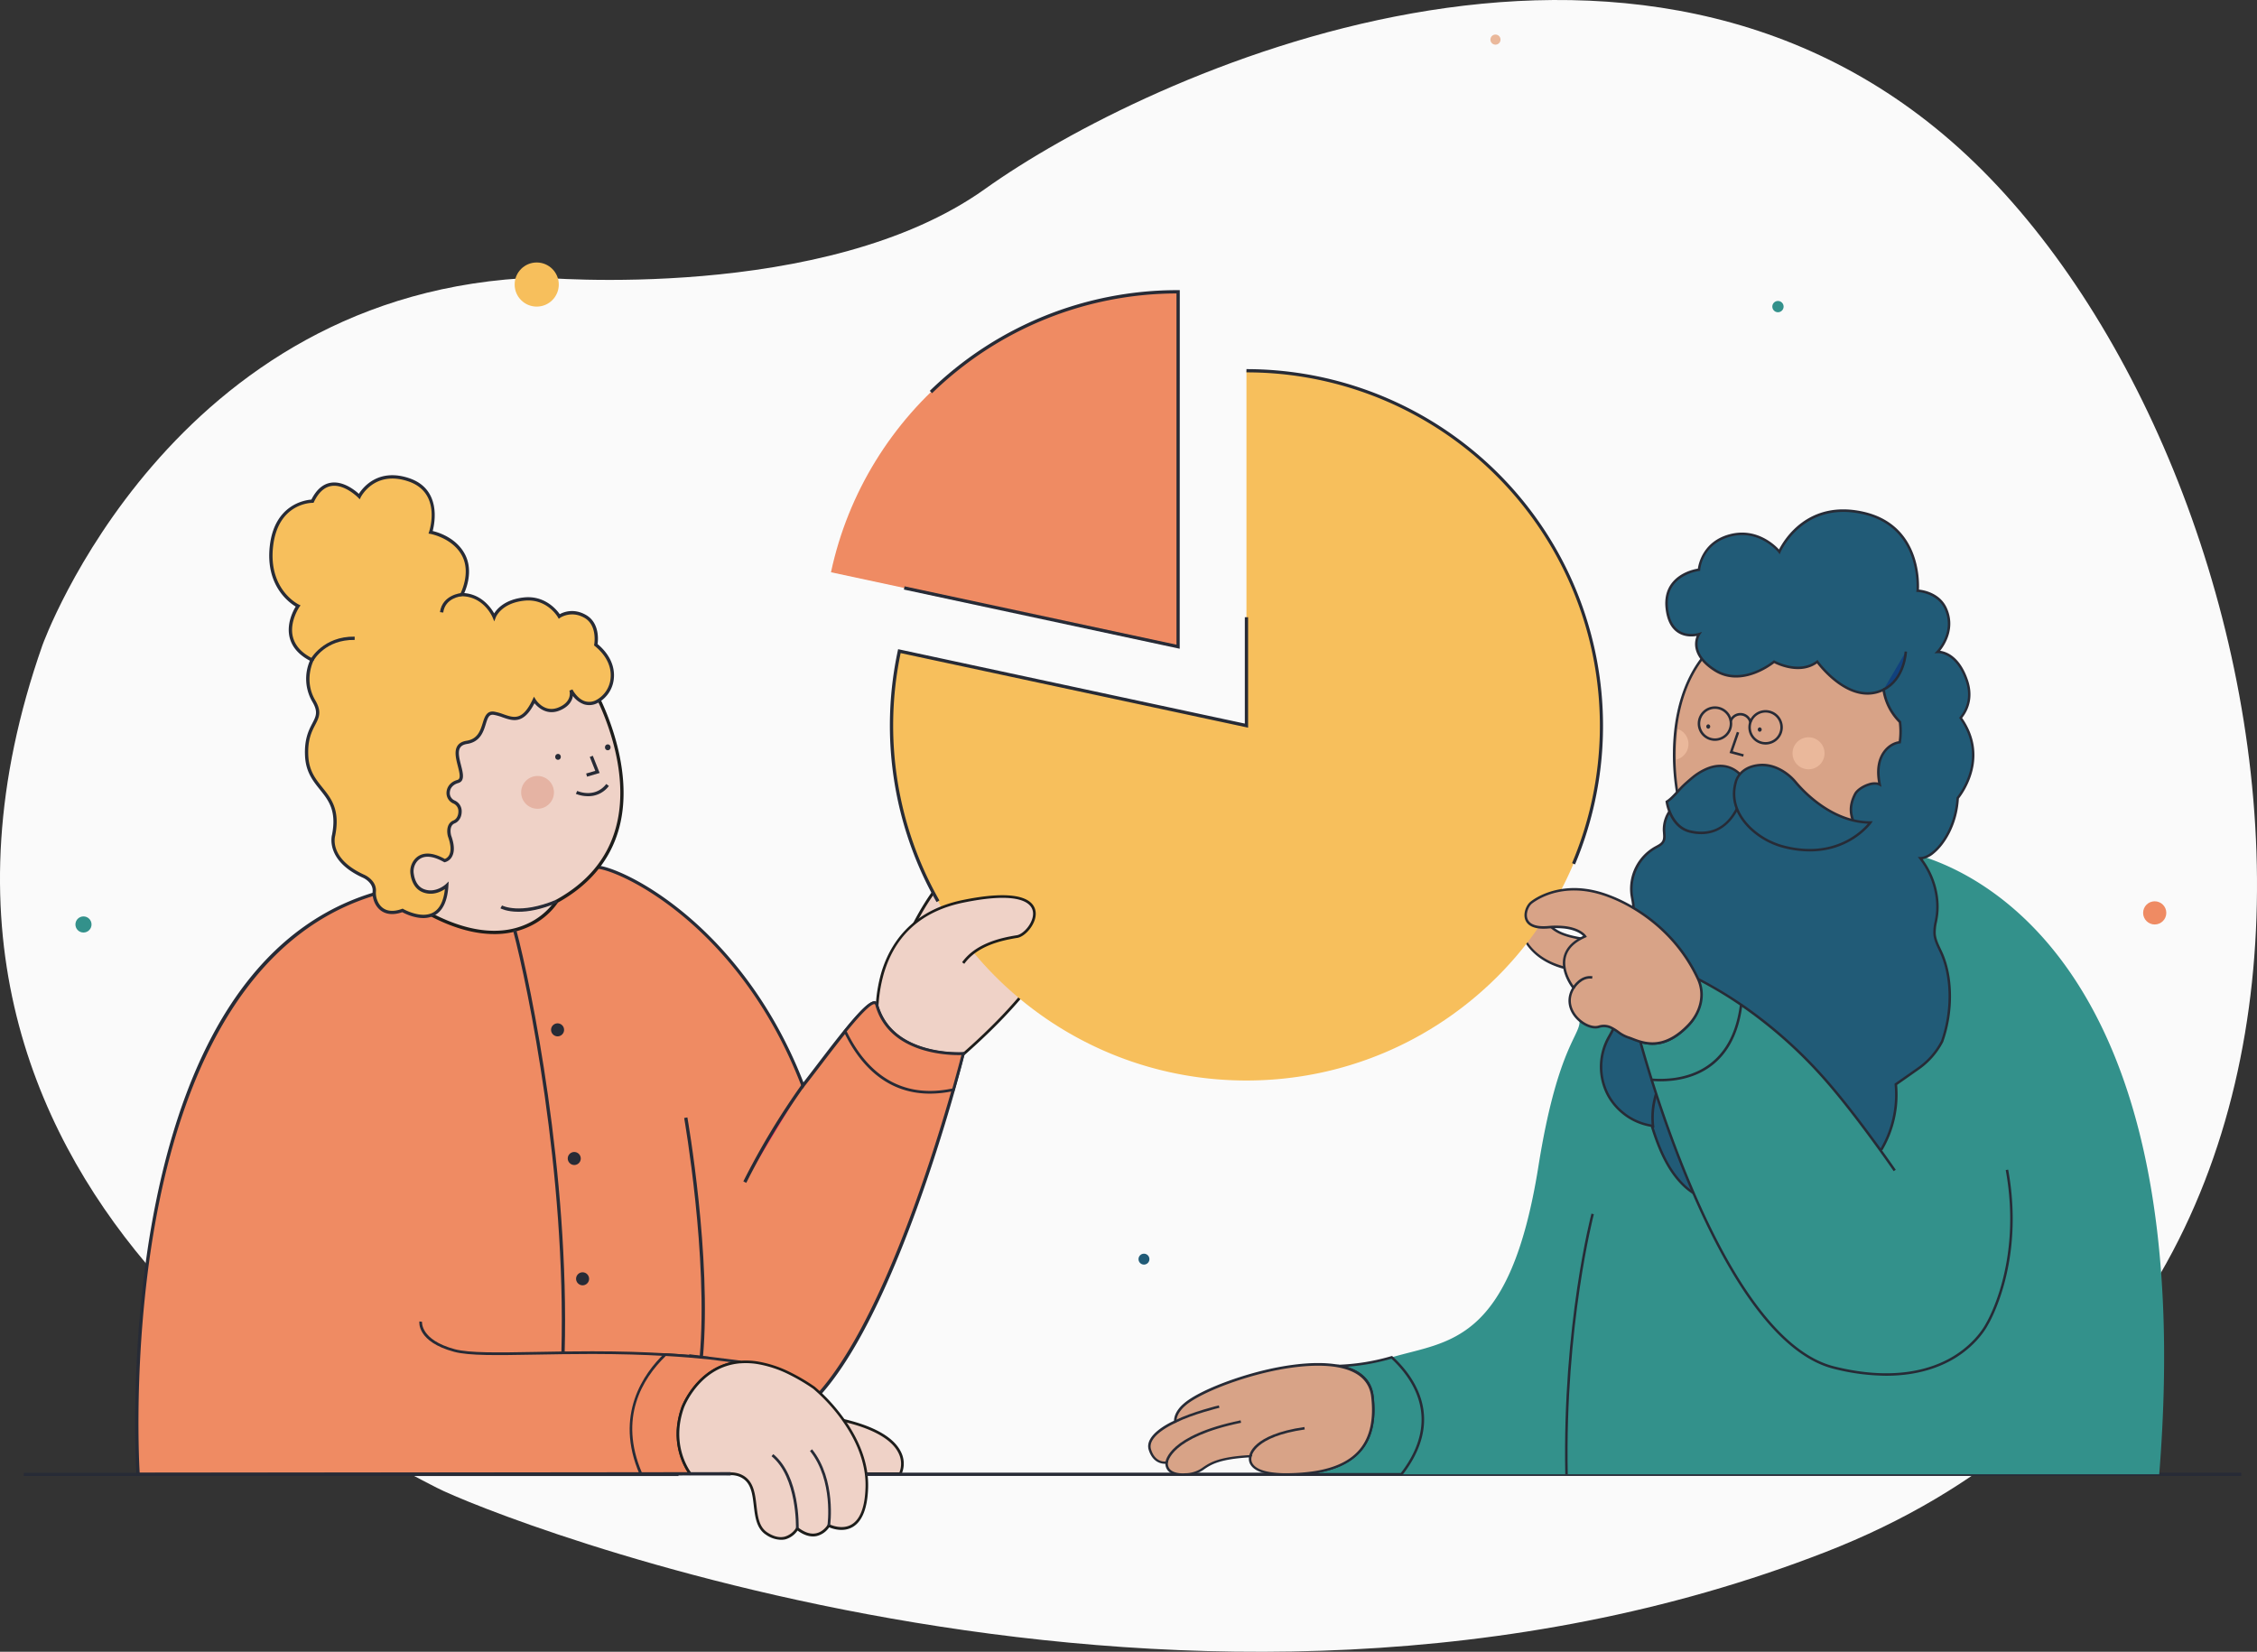 <?xml version="1.0" standalone="no"?>
<!DOCTYPE svg PUBLIC "-//W3C//DTD SVG 1.1//EN" "http://www.w3.org/Graphics/SVG/1.1/DTD/svg11.dtd">
<svg xmlns="http://www.w3.org/2000/svg" viewBox="0 0 1538.4 1125.96" width="1538.4" height="1125.96"><rect x="0" y="0" width="1538.4" height="1125.96" fill="#333333" stroke="none"/><defs><style>.cls-1{fill:#fafafa;}.cls-2{fill:#d8a387;}.cls-3{fill:#272b36;}.cls-4{fill:#efd2c7;}.cls-5{fill:#1d1d1b;}.cls-6{fill:#f7bf5c;}.cls-7{fill:#ef8b63;}.cls-8{fill:#70c69e;}.cls-9{fill:#e5b3a3;}.cls-10{fill:#f9f9f9;}.cls-11{fill:#33918b;}.cls-12{fill:#eab89b;}.cls-13{fill:#215b77;}.cls-14{fill:#11417d;}.cls-15{fill:#fa3369;}</style></defs><g id="Capa_2" data-name="Capa 2"><path class="cls-1" d="M50.73,443.18S137.62,200.73,389.46,192.5c0,0,194.87,17.5,303.76-60.33s444-233.78,669.52-22.63,333.23,784.51-96.65,951.81-909-24.37-946.64-43.86S-81.81,820.66,50.73,443.18Z" transform="translate(-21.8 -3.38)"/></g><g id="Capa_3" data-name="Capa 3"><path class="cls-2" d="M1057.37,632.59s1.39,25.85,37.18,31.85c20.28,3.4,29.82-18.08,17.85-19.47-25.73-3-32.32-6.06-38.27-16.31C1065.73,614.2,1057.37,632.59,1057.37,632.59Z" transform="translate(-21.8 -3.38)"/><path class="cls-3" d="M1098.82,665.65a26.69,26.69,0,0,1-4.41-.37c-36-6-37.87-32.38-37.89-32.65v-.21l.09-.19c.18-.39,4.46-9.66,10.33-10,2.9-.14,5.55,1.87,7.93,6,5.91,10.18,12.6,13,37.64,15.9a6.36,6.36,0,0,1,5.51,3.72c1.18,2.86.2,6.79-2.57,10.26A20.85,20.85,0,0,1,1098.82,665.65Zm-40.59-32.91c.22,2.58,3.07,25.26,36.46,30.87,11.64,1.94,17.81-4.53,19.43-6.56,2.34-2.94,3.26-6.3,2.33-8.55-.63-1.52-2.06-2.44-4.15-2.68-25.44-3-32.71-6.08-38.9-16.74-2-3.5-4.22-5.22-6.39-5.11C1063.09,624.16,1059.43,630.19,1058.23,632.74Z" transform="translate(-21.8 -3.38)"/><path class="cls-4" d="M612.7,725.11s25.79-121.86,77.87-141.57,58.22,44.53,58.22,44.53-3.07,43.31-98,116.68S612.7,725.11,612.7,725.11Z" transform="translate(-21.8 -3.38)"/><path class="cls-5" d="M601.85,773.84a6.93,6.93,0,0,1-4.78-1.56c-8.89-8,11.95-42.9,14.77-47.52a454.73,454.73,0,0,1,19.41-63.38c17.3-44,37.15-70.43,59-78.7,14.34-5.42,26.61-5.06,36.47,1.08,19.72,12.28,22.86,42.92,23,44.22v.15c0,.45-.93,11.29-13.54,31.25-11.57,18.31-35.69,48.11-84.86,86.1C626.71,764.48,610.41,773.84,601.85,773.84ZM709,580.71a51.48,51.48,0,0,0-18.11,3.69c-51,19.3-77,139.68-77.3,140.89l0,.16-.08.13C607,736.17,591.65,765,598.3,770.91c3.6,3.24,15.53,1.2,51.88-26.88,91.65-70.8,97.47-113.95,97.69-116-.2-1.79-3.66-31.27-22.12-42.76A31.08,31.08,0,0,0,709,580.71Z" transform="translate(-21.8 -3.38)"/><path class="cls-6" d="M634.83,447.25,871.4,498V256.09A241.92,241.92,0,0,1,1113.33,498c0,133.61-108.32,241.92-241.93,241.92S629.48,631.63,629.48,498A242.59,242.59,0,0,1,634.83,447.25Z" transform="translate(-21.8 -3.38)"/><path class="cls-7" d="M588.21,393.46C611.54,284.22,708.59,202.3,824.78,202.3V444.22Z" transform="translate(-21.8 -3.38)"/><path class="cls-4" d="M620.11,705.19s-10.73-73.34,58.21-87.44,47.49,22.35,36.77,24-27.58,5.33-36.77,18.07" transform="translate(-21.8 -3.38)"/><path class="cls-5" d="M619.2,705.32a101.8,101.8,0,0,1,3.28-38.82c5.49-18.58,19.6-42.27,55.66-49.64,25-5.11,41.28-4.15,47.23,2.77,2.57,3,3.1,7.07,1.48,11.47-2.06,5.62-7.38,10.93-11.62,11.6-11.34,1.79-27.43,5.58-36.17,17.69l-1.48-1.07c9.14-12.67,25.7-16.59,37.36-18.43,3.2-.51,8.17-4.91,10.19-10.42,1-2.65,1.57-6.49-1.15-9.65-3.83-4.45-14.82-8.43-45.48-2.17-28.21,5.77-46.46,22-54.24,48.31a100.05,100.05,0,0,0-3.25,38.1Z" transform="translate(-21.8 -3.38)"/><path class="cls-7" d="M619.34,688.28c-2.69-9.77-34.9,35.91-50.21,55.08C527.11,633.64,445,595.47,429.25,594.49c-15.53-1-35.68-.47-61.81,2.43-20.86,2.31-45.53,6.14-74.71,11.93h0C92,648.7,115.91,1008.43,115.91,1008.43H483.08l-2-19.75c27.78,1.32,58.67-3,84.16-21.31,63.12-45.32,113.05-245.75,113.05-245.75S629.48,725.11,619.34,688.28Z" transform="translate(-21.8 -3.38)"/><path class="cls-3" d="M484.31,1009.54H114.86l-.07-1c-.06-.9-5.77-91.17,13.14-185.14,11.13-55.25,28.46-101,51.53-135.88,28.91-43.76,66.94-70.58,113-79.73l.12,0c27.66-5.49,52.79-9.5,74.69-11.92,24.26-2.69,45.12-3.52,62-2.44,7.21.45,31.55,9.34,60.73,33.92,23.88,20.12,56.92,56.14,79.42,113.85,2.92-3.71,6.38-8.24,10-13,19.38-25.4,33.51-43.28,38.86-42.27a2.67,2.67,0,0,1,2.07,2.13c9.77,35.5,57.34,32.55,57.82,32.51l1.53-.1-.37,1.49c-.12.5-12.73,50.8-32.89,106-27.11,74.23-54.23,121.47-80.59,140.39-21.88,15.71-50,23-83.58,21.58ZM117,1007.31H481.85l-2-19.81,1.29.06c33.64,1.6,61.72-5.49,83.46-21.1C623.89,923.92,672.19,741,676.87,722.79c-8.46.19-49.37-.67-58.6-34.21-.09-.33-.21-.5-.34-.53-4.41-.86-24.6,25.62-36.67,41.43-4.16,5.45-8.09,10.6-11.26,14.58l-1.22,1.52-.69-1.82c-22.34-58.33-55.55-94.61-79.47-114.76-28.48-24-52.74-33-59.44-33.4-16.77-1.07-37.5-.25-61.62,2.42-21.87,2.43-47,6.43-74.62,11.92l-.11,0c-103,20.52-145.34,127.58-162.7,213.8C112.36,912,116.38,997,117,1007.31Z" transform="translate(-21.8 -3.38)"/><path class="cls-8" d="M878.94,282.36l-1.78.05Z" transform="translate(-21.8 -3.38)"/><path class="cls-8" d="M873.41,282.56l-2.1.11Z" transform="translate(-21.8 -3.38)"/><path class="cls-8" d="M867.89,282.89l-2.18.17Z" transform="translate(-21.8 -3.38)"/><path class="cls-4" d="M426.92,474.2s56.22,98.36-25.6,143.55c0,0-25.52,42.4-88.68,7.53s-16.53-121.85-16.53-121.85l23.39-36.81,68.69-13.35,30.32,2.29Z" transform="translate(-21.8 -3.38)"/><path class="cls-5" d="M358.63,640.1c-12.28,0-27.73-3.47-46.53-13.84-26.26-14.51-37.5-40.49-32.51-75.14,3.75-26,15.42-48,15.54-48.21l23.69-37.29,69.31-13.47,31.13,2.35,8.66,19.2c1,1.83,28.06,50.79,15.68,94.93-5.94,21.15-19.89,38-41.49,50a48.86,48.86,0,0,1-21,17A55.58,55.58,0,0,1,358.63,640.1ZM320.18,467.62,297.06,504c-.08.15-11.59,21.85-15.27,47.46-4.9,34.11,5.66,58.61,31.39,72.81,25.51,14.09,48.69,17.29,67,9.27a46.79,46.79,0,0,0,20.14-16.39l.16-.26.26-.14C422,605.07,435.66,588.67,441.45,568c12.3-43.85-15.22-92.79-15.5-93.28l0-.09-8.14-18-29.51-2.23Z" transform="translate(-21.8 -3.38)"/><path class="cls-6" d="M385.89,480.63s6.36,10.48,17.08,6,8-12.83,8-12.83,6.66,13.66,18,7.57,16-24.7-1.13-38.49c0,0,2.61-13.67-7.24-19.32s-17.69,0-17.69,0-7.76-13.61-24.14-11.8-20.22,12.17-20.22,12.17-6.2-15-22.11-15.23c0,0,7.92-14.67,1.05-27.28s-22.24-15.21-22.24-15.21,9.24-27.63-14.94-35.79-33.7,11.38-33.7,11.38-20.29-20.93-31.91,3.23c0,0-24.44-.13-27.95,30.59s18.13,40.84,18.13,40.84-16.64,23.82,9.55,36.81c0,0-7.22,13.65,1.18,27.93s-6.14,13.93-4.82,37.75,24.23,23.6,18.36,53.66c0,0-5.26,16.58,20.76,28.24,0,0,7.47,3.41,6.92,10.18s4.5,18.36,19.22,13c0,0,28.34,16.55,30.25-17,0,0-7.2,6.84-15.87,3.59-5.48-2-7.23-7.59-7.78-11.4a11.73,11.73,0,0,1,2.68-9.5c2.95-3.31,8.68-5.75,19.47.34,0,0,8.85-1.71,3.37-16.73,0,0-2.21-7.5,3-9.64s5.73-11.32.06-13.59-5.85-11.66,2.54-14-9.17-24.29,6.11-26.67,9-21.41,18.66-19.83S376.5,500.42,385.89,480.63Z" transform="translate(-21.8 -3.38)"/><path class="cls-3" d="M310.36,629.19c-6.47,0-12.62-3.06-14.35-4-7.44,2.58-12.11.79-14.73-1.2-4.27-3.25-5.84-8.9-5.5-13.06.48-5.9-6.21-9.05-6.28-9.08-25.67-11.49-21.73-28.18-21.37-29.5,3.19-16.45-2.4-23.42-8.32-30.8-4.66-5.81-9.48-11.82-10.08-22.55-.65-11.78,2.58-18,4.93-22.51,2.55-4.9,4.09-7.86.05-14.73a31.13,31.13,0,0,1-1.69-28c-7.48-3.94-12.1-9.19-13.74-15.61-2.4-9.36,2.27-18.31,4.08-21.3-4.47-2.65-20.76-14.28-17.66-41.36,3.25-28.36,24.19-31.26,28.35-31.56,3.39-6.75,7.83-10.61,13.19-11.48,8.37-1.36,16.36,5,19.17,7.56,2.76-4.35,13.25-17.76,34.32-10.66,22,7.43,17.43,30.47,16,36,3.87.91,15.84,4.54,21.82,15.53,5.82,10.69,1.57,22.56-.3,26.78,11.75.93,18.09,9.79,20.39,13.84,2.06-3.28,7.55-9.47,20.09-10.86,14.28-1.58,22.38,8.22,24.6,11.39,2.52-1.39,9.5-4.28,17.91.55,9.25,5.31,8.29,16.9,7.88,19.83,7.95,6.63,11.89,14.92,11.09,23.4a21,21,0,0,1-10.63,16.54,12.13,12.13,0,0,1-9.73,1.14,16.44,16.44,0,0,1-7.57-5.69c-.47,3.09-2.43,7.16-8.86,9.84-8.78,3.68-14.9-2-17.31-4.89-7.5,14.57-14.74,12.05-21.76,9.61a35.32,35.32,0,0,0-5.9-1.68c-3.27-.53-4.11,1.68-5.55,6.35-1.58,5.1-3.74,12.08-12.76,13.48-2.26.35-3.78,1.16-4.64,2.47-1.83,2.77-.56,7.71.55,12.07,1.36,5.31,2.77,10.81-1.89,12.1-3.44,1-5.59,3.34-5.75,6.36a5.48,5.48,0,0,0,3.33,5.54,7.91,7.91,0,0,1,4.75,7.61c0,3.68-1.87,6.84-4.81,8-4.22,1.73-2.38,8.23-2.36,8.29,2.25,6.19,2.44,11.06.53,14.44a7.6,7.6,0,0,1-4.76,3.71l-.4.07-.36-.2c-8.09-4.57-14.34-4.76-18.09-.57a10.56,10.56,0,0,0-2.4,8.6c.54,3.8,2.21,8.71,7.06,10.52,7.9,2.95,14.64-3.3,14.71-3.36l2-1.92-.16,2.79c-.59,10.43-3.78,17.27-9.48,20.33A16.07,16.07,0,0,1,310.36,629.19Zm-14.14-6.44.46.26c.12.07,12,6.88,20.26,2.43,4.52-2.43,7.24-7.81,8.1-16-2.89,1.94-8.49,4.63-14.94,2.22-4.59-1.71-7.6-6.08-8.49-12.29A12.82,12.82,0,0,1,304.56,589c3.12-3.49,9.19-6.31,20.44-.11a5.52,5.52,0,0,0,2.92-2.56c1.52-2.74,1.26-7.1-.74-12.59-.89-3-1.23-9.06,3.64-11.05,2.38-1,3.43-3.7,3.42-6a5.66,5.66,0,0,0-3.35-5.55,7.77,7.77,0,0,1-4.73-7.73c.17-3.11,2.2-6.94,7.38-8.38,2.38-.67,1.72-4,.33-9.41-1.23-4.81-2.62-10.26-.25-13.85,1.21-1.84,3.28-3,6.16-3.44,7.64-1.19,9.41-6.9,11-11.94,1.33-4.31,2.72-8.77,8-7.89a37,37,0,0,1,6.27,1.78c7.21,2.5,12.9,4.48,19.83-10.12l.88-1.86,1.08,1.76c.24.4,6,9.6,15.69,5.55s7.49-11.16,7.39-11.46l2.07-.83c0,.07,3.16,6.35,8.52,8.07a10,10,0,0,0,8-1A18.76,18.76,0,0,0,438,465.61c.74-7.89-3.08-15.66-10.77-21.86l-.52-.42.12-.66c0-.13,2.34-13-6.69-18.15s-16.41-.11-16.48-.06l-1,.72-.61-1.07c-.31-.53-7.63-12.95-23.06-11.24s-19.15,11.05-19.3,11.45l-1,2.63-1.08-2.6c-.25-.58-6.13-14.36-21.1-14.53l-1.84,0,.87-1.63c.08-.14,7.55-14.3,1.06-26.21s-21.3-14.63-21.45-14.66l-1.28-.22.41-1.23c.37-1.08,8.6-26.67-14.23-34.37-23-7.76-32.26,10.62-32.35,10.8l-.7,1.43-1.1-1.14c-.09-.09-9.25-9.38-18.28-7.91-4.75.77-8.73,4.42-11.82,10.85l-.31.63h-.71c-1.1,0-23.49.38-26.83,29.61-3.39,29.59,17.29,39.6,17.5,39.7l1.2.56-.76,1.08c-.07.11-7.05,10.28-4.42,20.53,1.55,6,6.1,11,13.54,14.65l1,.51-.53,1c-.07.13-6.8,13.29,1.16,26.85,4.67,7.93,2.61,11.89,0,16.89-2.36,4.54-5.3,10.19-4.68,21.36.55,10,4.94,15.48,9.59,21.28,6,7.45,12.17,15.16,8.76,32.66l0,.12c-.2.64-4.57,15.81,20.14,26.88.34.16,8.19,3.82,7.58,11.29-.28,3.44,1.05,8.38,4.63,11.1,3.2,2.44,7.73,2.68,13.1.71Z" transform="translate(-21.8 -3.38)"/><path class="cls-3" d="M375.23,624.9c-8,0-12.05-2.19-12.34-2.36l1.1-1.94c.12.07,12.09,6.48,36.9-3.87l.86,2C390.34,623.55,381.54,624.9,375.23,624.9Z" transform="translate(-21.8 -3.38)"/><polygon class="cls-3" points="400.15 529.42 399.53 527.28 405.75 525.46 402 515.99 404.07 515.17 408.72 526.91 400.15 529.42"/><path class="cls-3" d="M422.6,546.12a22.18,22.18,0,0,1-8.28-1.6l.92-2c.48.22,12,5.25,19.82-4.73l1.76,1.37A17.38,17.38,0,0,1,422.6,546.12Z" transform="translate(-21.8 -3.38)"/><circle class="cls-9" cx="366.4" cy="540.13" r="11.18"/><path class="cls-10" d="M402.15,519.31" transform="translate(-21.8 -3.38)"/><path class="cls-3" d="M402.15,521.3c2.55,0,2.55-4,0-4s-2.56,4,0,4Z" transform="translate(-21.8 -3.38)"/><path class="cls-10" d="M436.07,512.82" transform="translate(-21.8 -3.38)"/><path class="cls-3" d="M436.07,514.8c2.55,0,2.56-4,0-4s-2.56,4,0,4Z" transform="translate(-21.8 -3.38)"/><path class="cls-3" d="M235.47,453.8l-2-1.06c.09-.16,8.76-15.75,30.08-15.38l0,2.23C243.55,439.28,235.79,453.2,235.47,453.8Z" transform="translate(-21.8 -3.38)"/><path class="cls-3" d="M323.9,420.94l-2.21-.3c1.6-11.95,14.59-13,14.72-13.05l.17,2.22C336.12,409.85,325.26,410.8,323.9,420.94Z" transform="translate(-21.8 -3.38)"/><path class="cls-3" d="M505.6,930.1c-3.91-.4-7.41-.73-10.69-1l-3.16-.27c-5.33-.44-10.89-.82-16.54-1.15-15-.86-30.77-1.3-48.32-1.34h-2.74c-13.41,0-26,.23-37.19.43-26.4.47-45.47.82-55.64-1.92-25.27-6.79-23.75-20.13-23.67-20.7l1.81.25c0,.12-1.25,12.34,22.33,18.68,9.92,2.67,29.88,2.31,55.14,1.86,11.16-.21,23.79-.43,37.22-.43h2.75c17.58,0,33.42.48,48.41,1.35,5.55.32,11,.7,16.25,1.13l.06-.48,14.19,1.8Z" transform="translate(-21.8 -3.38)"/><path class="cls-3" d="M406.68,925.55l-2.23-.06c3.32-122-22.65-249.15-32.94-287.86l2.16-.57C384,675.86,410,803.32,406.68,925.55Z" transform="translate(-21.8 -3.38)"/><path class="cls-10" d="M401.84,705.4" transform="translate(-21.8 -3.38)"/><path class="cls-3" d="M401.84,709.82a4.43,4.43,0,1,0-4.42-4.42,4.47,4.47,0,0,0,4.42,4.42Z" transform="translate(-21.8 -3.38)"/><path class="cls-10" d="M413.21,793.09" transform="translate(-21.8 -3.38)"/><path class="cls-3" d="M413.21,797.52a4.43,4.43,0,1,0-4.42-4.43,4.48,4.48,0,0,0,4.42,4.43Z" transform="translate(-21.8 -3.38)"/><path class="cls-10" d="M418.9,875.1" transform="translate(-21.8 -3.38)"/><path class="cls-3" d="M418.9,879.53a4.43,4.43,0,1,0-4.43-4.43,4.48,4.48,0,0,0,4.43,4.43Z" transform="translate(-21.8 -3.38)"/><path class="cls-4" d="M519.86,1008h115.6s15.72-29.88-57.8-39.82Z" transform="translate(-21.8 -3.38)"/><path class="cls-5" d="M636,1008.9H516.92l60.51-41.69.36,0c39.78,5.38,53.41,16.75,57.84,25.35a17.76,17.76,0,0,1,.64,15.8Zm-113.2-1.83H634.87A16.2,16.2,0,0,0,634,993.4c-4.24-8.16-17.41-19-56.09-24.28Z" transform="translate(-21.8 -3.38)"/><path class="cls-7" d="M487.16,962.72c-9.72,27.14,5.18,45.27,5.18,45.27h-33.7c-16.93-39.16,1.53-66.7,16.62-81.24q8.17.46,16.57,1.15c1.05.09,10.27.92,13.86,1.29l.13,0,20.77,2.62C497.62,934,487.16,962.72,487.16,962.72Z" transform="translate(-21.8 -3.38)"/><path class="cls-3" d="M492.34,1008.9H458l-.24-.55c-17.55-40.56,3-69,16.82-82.26l.29-.28.4,0c5.67.33,11.25.72,16.59,1.16,1,.08,10.23.91,13.89,1.29l.15,0,20.77,2.62-.05,1.82c-28,2.09-38.49,29.89-38.64,30.29-9.42,26.3,4.88,44.2,5,44.37l1.22,1.5Zm-33.09-1.83h31.31c-3.28-5-12.46-21.76-4.26-44.66h0c.1-.27,9.35-24.9,33.62-30.5l-14.34-1.81c-3.62-.37-12.81-1.2-13.83-1.29-5.2-.43-10.63-.81-16.14-1.12C459.33,943.5,443.48,970,459.25,1007.07Z" transform="translate(-21.8 -3.38)"/><path class="cls-4" d="M612.67,1017.69c-1.27,38.27-26,25.62-26,25.62s-7.4,13-21.46,2c0,0-6.94,12.57-20.87,3.45-12.27-8-3.46-30.67-16-38.47a14.64,14.64,0,0,0-2.75-1.34,16.66,16.66,0,0,0-5.78-1H492.34s-14.9-18.13-5.18-45.27c0,0,10.46-28.73,39.43-30.89l.33,0a50.6,50.6,0,0,1,10.64.45,76.27,76.27,0,0,1,22.75,7.46,129.75,129.75,0,0,1,16.35,9.67,120.52,120.52,0,0,1,20.26,22.26c6.92,9.83,13.41,22.32,15.26,36.28v.07A58.72,58.72,0,0,1,612.67,1017.69Z" transform="translate(-21.8 -3.38)"/><path class="cls-5" d="M554,1053a18.63,18.63,0,0,1-10.13-3.47c-6.46-4.22-7.39-12.16-8.29-19.84s-1.75-14.93-7.68-18.62a13.54,13.54,0,0,0-2.59-1.26,15.71,15.71,0,0,0-5.46-.91H491.91l-.28-.33c-.15-.19-15.12-18.84-5.33-46.16.11-.3,11-29.32,40.22-31.5l.33,0a52.41,52.41,0,0,1,10.83.45,78,78,0,0,1,23,7.55,131.33,131.33,0,0,1,16.46,9.74,121.77,121.77,0,0,1,20.48,22.49c8.61,12.2,13.8,24.51,15.41,36.59l0,.19a61,61,0,0,1,.49,9.82h0c-.46,13.77-4,22.69-10.45,26.5s-13.75,1.26-16.09.25a14.42,14.42,0,0,1-8.69,6c-4,.79-8.36-.47-12.87-3.78a15,15,0,0,1-8.37,6A13,13,0,0,1,554,1053Zm-61.22-45.93h27.07a17.47,17.47,0,0,1,6.1,1,15.84,15.84,0,0,1,2.92,1.42c6.68,4.16,7.62,12.2,8.53,20,.89,7.59,1.73,14.77,7.47,18.52,4.24,2.77,8.2,3.73,11.78,2.85a13.63,13.63,0,0,0,7.79-6l.52-.94.85.66c4.35,3.41,8.44,4.76,12.17,4,5.14-1,7.9-5.73,7.92-5.78l.44-.75.78.39c.08,0,8.3,4.15,15.1.14,5.89-3.47,9.09-11.88,9.52-25a57.61,57.61,0,0,0-.47-9.55V1008c-1.57-11.81-6.65-23.88-15.1-35.87a119.74,119.74,0,0,0-20.09-22.07,129,129,0,0,0-16.17-9.57,76.31,76.31,0,0,0-22.49-7.38,50,50,0,0,0-10.44-.43l-.32,0c-28,2.09-38.54,30-38.64,30.29C479.29,987.4,490.89,1004.5,492.79,1007.07Z" transform="translate(-21.8 -3.38)"/><path class="cls-3" d="M587.61,1043.44l-1.81-.26c.05-.31,4.27-30.52-11.89-50.72l1.43-1.14C592,1012.14,587.66,1043.13,587.61,1043.44Z" transform="translate(-21.8 -3.38)"/><path class="cls-3" d="M566.17,1045.34l-1.83-.06c0-.34.95-34.75-16.64-49.27l1.17-1.41C567.15,1009.69,566.22,1043.9,566.17,1045.34Z" transform="translate(-21.8 -3.38)"/><polygon class="cls-3" points="94.23 1006.17 16.18 1006.17 16.18 1003.93 94.22 1003.93 498.07 1003.5 498.07 1005.73 94.23 1006.17"/><rect class="cls-3" x="590.39" y="1003.86" width="937.28" height="2.23"/><path class="cls-3" d="M1318.59,456.83l1.51-2.81a29.45,29.45,0,0,0,2.82-21.09l1.61-.51a30,30,0,0,1-1.42,19.18,38.59,38.59,0,0,0,13-24.23l1.68.21a39.36,39.36,0,0,1-16.44,27.56Z" transform="translate(-21.8 -3.38)"/><path class="cls-2" d="M1165.41,545.71s-14.8-69.84,27.86-105.24,90.62-18.06,90.62-18.06,56.9,15.22,63.89,93.42-170,84-170,84Z" transform="translate(-21.8 -3.38)"/><path class="cls-3" d="M1177.07,600.65l-12.49-54.76a157,157,0,0,1-2.08-39.59c1.5-20.13,8-48,30.23-66.48,42.54-35.3,91-18.38,91.45-18.21s14.53,4,29.6,17.55c13.89,12.49,31.21,35.92,34.84,76.59,1.21,13.51-3,25.77-12.41,36.45-20.42,23.06-62.44,35-94.1,40.95a476.84,476.84,0,0,1-64.34,7.48Zm-10.84-55.12,12.18,53.38c9.83-.42,119.57-6.08,156.53-47.84,9.12-10.31,13.16-22.14,12-35.17-3.58-40.07-20.59-63.13-34.22-75.42-14.78-13.32-28.9-17.22-29-17.25-.54-.2-48.08-16.77-89.86,17.89S1166,544.5,1166.23,545.53Z" transform="translate(-21.8 -3.38)"/><path class="cls-11" d="M1325.77,585.32a74.32,74.32,0,0,0-8.57-1.78s-2.62.08-7.31.44a382.42,382.42,0,0,0-54.23,8.43c-24.74,5.66-53.93,14.89-81.64,29.94-49.73,27-69.74,1-75.62,78.34-.7,9.21-15.71,20.57-28,97.76-19.3,121.15-61.41,118.79-100,130.17,14.93,13.75,35.58,42.32,6.62,79.72h516.54C1521.63,657.66,1364.67,595.33,1325.77,585.32ZM1215.7,710.86c-1.07-11.9-1.66-21.28-2-26.94,7.26,3.92,18.11,6.77,34.12-3.86,10.71-7.11,13.84-18,13.42-29.49A278.88,278.88,0,0,1,1286.21,674C1269.32,721.52,1231.28,715.61,1215.7,710.86Z" transform="translate(-21.8 -3.38)"/><path class="cls-3" d="M1190.75,508.4a11.76,11.76,0,1,1,11.75-11.75A11.76,11.76,0,0,1,1190.75,508.4Zm0-21.81a10.06,10.06,0,1,0,10.06,10.06A10.07,10.07,0,0,0,1190.75,486.59Z" transform="translate(-21.8 -3.38)"/><path class="cls-3" d="M1225.23,510.92A11.75,11.75,0,1,1,1237,499.17,11.76,11.76,0,0,1,1225.23,510.92Zm0-21.81a10.06,10.06,0,1,0,10.06,10.06A10.07,10.07,0,0,0,1225.23,489.11Z" transform="translate(-21.8 -3.38)"/><circle class="cls-12" cx="1232.72" cy="513.49" r="10.91"/><path class="cls-12" d="M1164.48,521.13a10.89,10.89,0,0,0,1-20.8A151.22,151.22,0,0,0,1164.48,521.13Z" transform="translate(-21.8 -3.38)"/><path class="cls-3" d="M1214.13,496.05a6.2,6.2,0,0,0-11.92-.82l-1.54-.7a7.88,7.88,0,0,1,15.08,1Z" transform="translate(-21.8 -3.38)"/><polygon class="cls-3" points="1188.14 515.81 1178.88 513.27 1183.86 498.86 1185.46 499.42 1181.07 512.11 1188.59 514.17 1188.14 515.81"/><path class="cls-3" d="M1186.17,500.13a1.51,1.51,0,0,0,0-3,1.51,1.51,0,0,0,0,3Z" transform="translate(-21.8 -3.38)"/><path class="cls-3" d="M1221.26,502.19a1.51,1.51,0,0,0,0-3,1.51,1.51,0,0,0,0,3Z" transform="translate(-21.8 -3.38)"/><path class="cls-3" d="M905.57,1009l20.85-24.24L915.12,933l1.2.17a113,113,0,0,0,17.79.56h.18c14.44,2.72,22.45,9.93,23.82,21.43h0c1.88,15.83-.88,28.31-8.21,37.11-8.23,9.88-22.07,15.32-42.32,16.61Zm11.71-74,11,50.26L909.49,1007c18.66-1.49,31.47-6.68,39.11-15.86,7-8.43,9.65-20.49,7.83-35.83h0c-1.27-10.66-8.79-17.37-22.35-19.94A125.15,125.15,0,0,1,917.28,934.94Z" transform="translate(-21.8 -3.38)"/><path class="cls-11" d="M977.05,1008.34H907.23l.29-.34c28.63-1.83,54.53-12.51,49.75-52.78-1.44-12.05-10.45-18.31-23.13-20.69a148.87,148.87,0,0,0,36.29-5.91C985.36,942.37,1006,970.94,977.05,1008.34Z" transform="translate(-21.8 -3.38)"/><path class="cls-3" d="M977.46,1009.19H905.41l1.7-2,.36,0c19.76-1.26,33.22-6.5,41.13-16,7-8.43,9.65-20.49,7.83-35.83-1.27-10.68-8.83-17.4-22.45-20l-7.41-1.4,7.54-.28a146.75,146.75,0,0,0,36.08-5.87l.46-.13.36.32c15.11,13.92,36.08,42.92,6.71,80.86Zm-58.06-1.7h57.23c28-36.41,8.19-64.31-6.42-77.92a147.39,147.39,0,0,1-30.37,5.48c10.95,3.4,17.09,10.13,18.27,20.07,1.88,15.83-.88,28.31-8.21,37.11C943.39,1000.06,933.35,1005.09,919.4,1007.49Z" transform="translate(-21.8 -3.38)"/><path class="cls-2" d="M907.52,1008c-2.34.15-4.69.24-7,.29a76.06,76.06,0,0,1-12-.61c-17.84-2.5-14.3-11.75-14.3-11.75-35.08,1.92-28,11-43.37,12.36l-.69.05a26.23,26.23,0,0,1-4.26,0c-10.07-.84-8.8-8.05-8.8-8.05s-8.14,1.67-11.43-8.75,17.28-19.13,17.28-19.13c-.28-6.25,6-11.34,6-11.34,5.6-5.13,18.68-11.56,34.45-16.93,22.78-7.74,51.16-13.3,70.77-9.61,12.68,2.38,21.69,8.64,23.13,20.69C962.05,995.49,936.15,1006.17,907.52,1008Z" transform="translate(-21.8 -3.38)"/><path class="cls-3" d="M827.86,1009.27q-1.11,0-2.1-.09c-3.77-.31-6.5-1.53-8.11-3.61a7.36,7.36,0,0,1-1.5-4.36c-2.49,0-8.59-.69-11.35-9.42-3.21-10.18,13.9-18.44,17.23-19.93.09-6.32,6.09-11.24,6.35-11.45,5.7-5.22,18.69-11.61,34.72-17.07,27.31-9.29,53.93-12.9,71.19-9.65,14.44,2.72,22.45,9.93,23.82,21.43,1.88,15.83-.88,28.31-8.21,37.11-8.23,9.88-22.07,15.32-42.32,16.61-2.26.15-4.58.24-7.1.29a77.34,77.34,0,0,1-12.14-.61c-7.38-1-12.17-3.34-14.24-6.85a7.51,7.51,0,0,1-1-4.83c-20.2,1.22-25.75,4.91-30.22,7.89a21.92,21.92,0,0,1-12,4.4l-.64,0C829.39,1009.24,828.6,1009.27,827.86,1009.27Zm-9.77-10-.21,1.21a5.8,5.8,0,0,0,1.13,4.12c1.3,1.68,3.63,2.67,6.9,3a24.77,24.77,0,0,0,4.13,0l.67,0a20.28,20.28,0,0,0,11.22-4.12c4.73-3.15,10.6-7.06,32.18-8.24l1.31-.07-.47,1.22a5.63,5.63,0,0,0,.63,4.61c1.78,3,6.27,5.06,13,6a76.42,76.42,0,0,0,11.88.6c2.49-.05,4.79-.14,7-.29h0c19.76-1.26,33.22-6.5,41.13-16,7-8.43,9.65-20.49,7.83-35.83-1.27-10.68-8.83-17.4-22.45-20-17-3.2-43.29.38-70.33,9.59-15.58,5.3-28.67,11.72-34.16,16.74-.1.08-6,4.94-5.76,10.68l0,.59-.54.23c-.2.08-19.82,8.53-16.8,18.09s10.15,8.24,10.46,8.18Z" transform="translate(-21.8 -3.38)"/><path class="cls-3" d="M823.26,973.17l-.75-1.52c12-5.95,29.88-10.23,30.06-10.27L853,963C852.78,963.07,835.1,967.3,823.26,973.17Z" transform="translate(-21.8 -3.38)"/><path class="cls-3" d="M875,996l-1.68-.14c0-.59,1.53-14.55,37.57-19.74l.24,1.68C876.65,982.76,875,995.87,875,996Z" transform="translate(-21.8 -3.38)"/><path class="cls-3" d="M817.89,1000.34l-1.69-.11c0-.75,1.79-18.44,51.2-28.65l.34,1.66C819.58,983.19,817.9,1000.17,817.89,1000.34Z" transform="translate(-21.8 -3.38)"/><path class="cls-13" d="M1340.44,640.13c-.31-3.67.69-7.29,1.31-10.91,2.44-14.37-2.06-29.38-11-40.82,2.62,0,5.69-1.39,8.76-3.89,7.87-6.41,15.81-20.19,16.72-37.11,3.81-4.82,20.58-28.68,2-54.66,5.29-6.33,7.77-15.07,4.24-25.42-7-20.43-20-19.58-20-19.58s13-13.1,5.55-29.58c-5.22-11.48-19.11-12.12-19.11-12.12s4.36-43.91-37.51-53.1-56.74,26.55-56.74,26.55-12.81-16.34-33.18-11.23-21.6,23.48-21.6,23.48-24.64,2.8-21.92,26.42,21.92,17.5,21.92,17.5-8.34,12.25,10.74,24.51,40.42-5.75,40.42-5.75,16.89,9.57,29.43,0c0,0,21.7,30.7,45.23,19a38.33,38.33,0,0,0,11.16,22.06,48.21,48.21,0,0,1-.13,13.83c-5.94.7-10.87,5.48-13,11.07s-1.88,11.85-.66,17.71c-4.46-2.46-14.45,2-16.76,6.54-5.07,10-2.28,16,0,21.84l-1.18.33-3.67,1-68.62-13.44-3.45-.68-30.62-6-2.16-.43h0c-12.83,0-21,12-20.45,22.38.14,2.5.69,5.19-.54,7.38-1.09,2-3.32,3-5.3,4a32.52,32.52,0,0,0-16.23,32c.53,3.93,1.8,7.93.92,11.81-.63,2.78-2.31,5.19-4,7.47-8.6,11.6-19.25,24.41-16.47,38.58,1.92,9.83,10.26,18.44,8.75,28.33-.73,4.8-3.72,8.9-5.88,13.25a41.25,41.25,0,0,0,.4,36.83,40.38,40.38,0,0,0,9.72,12.06,41.07,41.07,0,0,0,20.31,9.29c4.7,15.06,10.76,30.37,22.3,41.15s29.92,15.65,43.47,7.56a49.6,49.6,0,0,0,41.55,10.44,70,70,0,0,0,20.56-8.63l.31-.34,19.9-22.49A73.55,73.55,0,0,0,1314,742.53h0l15.47-10.86a51.23,51.23,0,0,0,16.17-18.6h0c0-.12.08-.24.12-.36,6.39-18.48,7.32-42.36-.86-60.12C1343.06,648.55,1340.82,644.55,1340.44,640.13Z" transform="translate(-21.8 -3.38)"/><path class="cls-3" d="M1245.42,831.74a50.9,50.9,0,0,1-32-11.25c-14.43,8.22-33,2.28-44-8-11.77-11-17.93-26.84-22.38-41a41.62,41.62,0,0,1-20.21-9.4,40.89,40.89,0,0,1-9.92-12.3,42.14,42.14,0,0,1-.41-37.61c.59-1.18,1.24-2.35,1.87-3.48,1.76-3.16,3.42-6.15,3.93-9.52.87-5.67-1.65-10.9-4.32-16.44-1.78-3.71-3.63-7.55-4.42-11.6-2.65-13.5,6.57-25.81,14.71-36.68l1.91-2.56c1.7-2.29,3.27-4.56,3.86-7.16s.12-5.51-.42-8.46c-.18-1-.37-2-.51-3a33.17,33.17,0,0,1,16.66-32.88l.76-.41c1.66-.89,3.37-1.8,4.21-3.31s.71-3.46.54-5.49c0-.48-.08-.95-.11-1.42a23,23,0,0,1,6.34-16.72,20.43,20.43,0,0,1,15-6.55h.18L1281.39,567l3.76-1c-2.19-5.55-4.64-11.84.36-21.66,1.39-2.75,5.44-5.61,9.85-7a12.73,12.73,0,0,1,6.55-.51c-1.14-6.41-.81-12,1-16.69,2.35-6.13,7.43-10.59,13.07-11.52a50.31,50.31,0,0,0,.06-12.69A39.87,39.87,0,0,1,1305,474.71c-21.47,9.54-41.29-14.65-44.7-19.11-11.51,8.07-26.25,1.31-29.17-.17-3.22,2.51-23.13,16.91-41,5.45-7.24-4.65-11.49-9.86-12.64-15.48a14.57,14.57,0,0,1,.78-8.5c-2.74.49-8.06.87-12.79-2.19s-7.48-8.54-8.39-16.45c-.81-7,.67-13,4.39-17.64,5.76-7.25,15-9.21,17.61-9.62.49-3.47,3.69-18.94,22.15-23.57,17.65-4.42,29.89,7,33.17,10.53,3.14-6.21,19.49-34.12,57.14-25.85,38.86,8.53,38.55,46.91,38.23,53.16,3.21.34,14.31,2.26,19,12.54,6.26,13.76-1.47,25.36-4.56,29.19,4,.53,13.43,3.57,19,20.05,3.2,9.39,1.79,18.5-4,25.72,18.14,26,1.76,49.84-2.21,54.94-1.06,18.27-9.81,31.59-17,37.46a17.48,17.48,0,0,1-7.7,3.93c8.72,11.8,12.55,26.74,10.25,40.26-.14.82-.3,1.65-.46,2.47a30.64,30.64,0,0,0-.84,8.22h0c.3,3.55,1.91,6.92,3.46,10.18.32.67.64,1.34.94,2,7.6,16.49,8,40.34.89,60.75,0,.11-.07.25-.12.38l0,.09a52.35,52.35,0,0,1-16.44,18.9l-15.07,10.58A74.65,74.65,0,0,1,1296.51,799l-20.37,23a70.6,70.6,0,0,1-20.85,8.76A48.06,48.06,0,0,1,1245.42,831.74Zm-31.78-13.32.46.39a49,49,0,0,0,40.84,10.26,68.69,68.69,0,0,0,20.17-8.44l20.13-22.75a73,73,0,0,0,17.93-55.27l-.05-.49L1329,731a50.65,50.65,0,0,0,15.88-18.24,1.8,1.8,0,0,0,.09-.28c6.93-20,6.61-43.4-.82-59.52q-.45-1-.93-2c-1.62-3.4-3.29-6.91-3.62-10.76h0a31.54,31.54,0,0,1,.87-8.69c.16-.81.31-1.62.45-2.44,2.3-13.52-1.75-28.54-10.85-40.15l-1.07-1.37h1.74c2.38,0,5.3-1.31,8.23-3.7,7.52-6.12,15.51-19.79,16.4-36.5l0-.27.16-.21c3.54-4.47,20.26-28.07,2-53.64l-.38-.53.42-.51c5.71-6.82,7.17-15.56,4.09-24.6-6.64-19.51-18.65-19-19.15-19l-2.21.13,1.56-1.57c.12-.13,12.54-12.9,5.38-28.64-4.94-10.86-18.24-11.61-18.38-11.62l-.89,0,.09-.89c0-.43,3.79-43.28-36.85-52.2s-55.64,25.7-55.78,26.05l-.56,1.34L1234,380c-.12-.16-12.72-15.84-32.31-10.93s-20.9,22-21,22.72l0,.7-.7.09a31.26,31.26,0,0,0-11.67,4.25c-7.39,4.66-10.59,11.8-9.51,21.23.85,7.37,3.41,12.49,7.62,15.21,5.89,3.82,13.14,1.6,13.21,1.57l2.33-.74-1.38,2a12.62,12.62,0,0,0-1.39,9c1.06,5.15,5.06,10,11.89,14.36,18.32,11.77,39.2-5.51,39.41-5.69l.45-.38.51.29c.17.1,16.56,9.18,28.51.07l.7-.54.5.72c.22.3,21.55,30,44.16,18.76l1.13-.56.09,1.25a37.88,37.88,0,0,0,10.92,21.53l.21.2,0,.29a48.49,48.49,0,0,1-.15,14.1l-.11.61-.62.07c-5.27.62-10.11,4.76-12.32,10.53-1.8,4.72-2,10.52-.62,17.24l.38,1.8-1.62-.89c-1.48-.82-3.94-.79-6.75.07-3.94,1.22-7.66,3.79-8.84,6.11-4.67,9.19-2.44,14.86-.27,20.34l.66,1.68-6,1.65-105-20.56a18.6,18.6,0,0,0-13.66,6,21.32,21.32,0,0,0-5.88,15.46c0,.46.07.92.11,1.38.18,2.19.38,4.45-.75,6.46s-3,3-4.89,4l-.74.4a31.86,31.86,0,0,0-15.8,31.18c.13,1,.32,2,.5,3,.54,3,1.1,6.08.4,9.13s-2.34,5.36-4.15,7.8c-.63.85-1.27,1.71-1.92,2.57-7.92,10.58-16.9,22.57-14.4,35.34.75,3.83,2.55,7.57,4.29,11.18,2.66,5.53,5.41,11.25,4.47,17.44-.56,3.67-2.38,6.93-4.13,10.09-.62,1.11-1.26,2.26-1.83,3.41a40.41,40.41,0,0,0,.39,36.06,39.25,39.25,0,0,0,9.51,11.8,40,40,0,0,0,19.89,9.1l.53.08.16.5c4.4,14.09,10.46,29.94,22.07,40.79,10.66,9.94,28.67,15.69,42.45,7.45Z" transform="translate(-21.8 -3.38)"/><path class="cls-13" d="M1208.19,531.63s-8.65-11.13-24.39-3.57a39.79,39.79,0,0,0-8.07,5.09c-2.14,1.78-5.24,4.42-7.21,6.42-3.27,3.31-7,8.08-10.6,10.3,0,0,2.34,16.91,15.66,20.25s27.33-1.07,34.61-21.12Z" transform="translate(-21.8 -3.38)"/><path class="cls-3" d="M1181.43,572a33.12,33.12,0,0,1-8.06-1c-13.71-3.44-16.19-20.24-16.29-21l-.07-.55.47-.29c2.48-1.52,5-4.33,7.51-7,1-1.12,2-2.18,2.92-3.14,2-2,5.06-4.63,7.28-6.47a40.92,40.92,0,0,1,8.24-5.2c16.16-7.77,25.34,3.69,25.43,3.81l.18.23v17.81l0,.14C1203.63,564,1193.81,572,1181.43,572Zm-22.58-21.71c.54,2.83,3.63,16.18,14.93,19,8.93,2.24,25.14,2.56,33.56-20.45V531.93c-1.3-1.51-9.3-9.78-23.17-3.1a38.28,38.28,0,0,0-7.9,5c-2.19,1.81-5.21,4.39-7.15,6.35-.93.94-1.87,2-2.88,3.09C1163.84,545.88,1161.37,548.6,1158.85,550.28Z" transform="translate(-21.8 -3.38)"/><path class="cls-13" d="M1205,536.25s2.09-9.88,15.65-11.31a26.42,26.42,0,0,1,16.15,3.95,34.94,34.94,0,0,1,9,7.69c5.16,6.18,24.8,27.4,50.91,27.46,0,0-18.24,26.26-57.56,16.88a51.88,51.88,0,0,1-24.19-13C1207.65,560.9,1201,550.18,1205,536.25Z" transform="translate(-21.8 -3.38)"/><path class="cls-3" d="M1255.4,583.77a71,71,0,0,1-16.48-2,52.93,52.93,0,0,1-24.59-13.19c-7-6.76-14.4-17.89-10.15-32.53.18-.74,2.83-10.5,16.38-11.93,5.51-.59,11.13.78,16.67,4.06a36,36,0,0,1,9.18,7.88c5.31,6.35,24.64,27.09,50.26,27.15h1.62l-.92,1.32C1297.21,564.75,1283.61,583.77,1255.4,583.77ZM1223,525.66a22.34,22.34,0,0,0-2.31.12c-12.79,1.36-14.88,10.55-14.9,10.65l0,.06c-4,13.84,3.06,24.42,9.7,30.85a51,51,0,0,0,23.8,12.76c33.17,7.91,51.28-10.14,55.63-15.25-25.49-1-44.52-21.37-49.83-27.72a33.89,33.89,0,0,0-8.74-7.51A26.11,26.11,0,0,0,1223,525.66Z" transform="translate(-21.8 -3.38)"/><path class="cls-3" d="M1088.71,1008.36c-2-101.72,17.65-177,17.85-177.71l1.63.43c-.19.75-19.75,75.78-17.79,177.24Z" transform="translate(-21.8 -3.38)"/><path class="cls-3" d="M1147.79,772.17a55.41,55.41,0,0,1,7-34.72c.27-.47.55-.94.83-1.41,1.53-2.54,3.1-5.17,3.37-8,.35-3.64-1.38-7-3.2-10.51-.71-1.37-1.45-2.79-2-4.22a26.87,26.87,0,0,1-.94-18c.44-1.47,1-3,1.56-4.4,1.68-4.39,3.27-8.53,1.68-12.42l1.57-.64c1.84,4.51.06,9.16-1.67,13.66-.54,1.42-1.1,2.88-1.52,4.29a25.58,25.58,0,0,0,.88,16.87c.57,1.36,1.29,2.75,2,4.09,1.86,3.6,3.78,7.32,3.39,11.45-.31,3.23-2,6-3.6,8.73l-.83,1.39a53.77,53.77,0,0,0-6.83,33.66Z" transform="translate(-21.8 -3.38)"/><path class="cls-3" d="M1147.54,642.52c-3.55-2.16-10,0-10.07,0l-.54-1.61c.3-.1,7.27-2.4,11.49.17Z" transform="translate(-21.8 -3.38)"/><path class="cls-11" d="M1389.76,800.78c11.76,64.69-13.73,105.4-13.73,105.4s-24.11,49.46-104.28,29.42c-21.15-5.29-40.43-23.65-57.35-47.84-31.47-45-54.78-110-66.82-148.37,16.24,1.31,54.66-1,61-51.11a311.67,311.67,0,0,1,60.08,54.19c21.25,24.74,31.61,44.3,31.61,44.3Z" transform="translate(-21.8 -3.38)"/><path class="cls-3" d="M1307.48,941.18a148,148,0,0,1-35.93-4.76c-19.41-4.85-38.88-21.06-57.85-48.17-32-45.75-55.67-112.74-66.92-148.61l1.61-.5c11.23,35.77,34.82,102.58,66.7,148.14,18.73,26.77,37.86,42.75,56.87,47.5,41.06,10.26,67,1.83,81.46-7,15.7-9.61,21.79-21.81,21.85-21.93.29-.48,25.22-41.29,13.66-104.88l1.67-.3c11.68,64.27-13.6,105.59-13.85,106s-6.28,12.62-22.35,22.5C1344.42,935.25,1329.16,941.18,1307.48,941.18Z" transform="translate(-21.8 -3.38)"/><path class="cls-11" d="M1208.59,688.28a311.67,311.67,0,0,1,60.08,54.19c21.25,24.74,44.58,58.76,44.58,58.76" transform="translate(-21.8 -3.38)"/><path class="cls-3" d="M1312.55,801.71c-.23-.34-23.54-34.26-44.52-58.69a309.78,309.78,0,0,0-59.92-54l1-1.4a312,312,0,0,1,60.25,54.34c21,24.49,44.4,58.49,44.63,58.83Z" transform="translate(-21.8 -3.38)"/><path class="cls-11" d="M1208.59,688.28c-6.35,50.06-44.77,52.42-61,51.11-3.58-11.39-6.16-20.43-7.66-25.9,7.94,2.28,19.15,2.74,32.51-11.06,8.94-9.24,9.68-20.55,6.81-31.68A278.53,278.53,0,0,1,1208.59,688.28Z" transform="translate(-21.8 -3.38)"/><path class="cls-3" d="M1153.59,740.48c-2.25,0-4.29-.1-6.07-.25l-.57,0-.17-.55c-3.84-12.21-6.46-21.48-7.67-25.92l-.4-1.46,1.45.42c7.11,2,18.14,3.13,31.66-10.84,7.63-7.88,9.85-18.27,6.6-30.88l-.47-1.83,1.68.87a280.88,280.88,0,0,1,29.44,17.58l.42.29-.06.52C1203.69,733.67,1172.05,740.48,1153.59,740.48Zm-5.37-1.89c16.24,1.19,53.09-1.64,59.46-49.9a277.83,277.83,0,0,0-27.18-16.33c2.74,12.4.23,22.71-7.46,30.65-13.29,13.73-24.37,13.54-31.91,11.68C1142.45,719.44,1144.85,727.85,1148.22,738.59Z" transform="translate(-21.8 -3.38)"/><path class="cls-14" d="M1320.85,447.51s-.62,18.79-15.19,25.94" transform="translate(-21.8 -3.38)"/><path class="cls-3" d="M1306,474.21l-.74-1.52c14-6.85,14.7-25,14.71-25.2l1.69.05C1321.69,447.73,1320.89,466.92,1306,474.21Z" transform="translate(-21.8 -3.38)"/><path class="cls-15" d="M529.47,809.19a501.89,501.89,0,0,1,39.66-65.83" transform="translate(-21.8 -3.38)"/><path class="cls-3" d="M530.47,809.7l-2-1a501.73,501.73,0,0,1,39.74-66L570,744A498.44,498.44,0,0,0,530.47,809.7Z" transform="translate(-21.8 -3.38)"/><path class="cls-3" d="M500.93,928.72l-2.23-.19c6-67.8-10.39-162.12-10.56-163.06l2.2-.39C490.51,766,507,860.63,500.93,928.72Z" transform="translate(-21.8 -3.38)"/><path class="cls-2" d="M1172.43,702.43c-13.36,13.8-24.57,13.34-32.51,11.06-3.51-1-6.39-2.36-8.52-3-4.35-1.3-7.59-4.83-11.53-6.64a11,11,0,0,0-8.28-.56c-8.74,2.69-26.65-11.5-17.26-26.5,0,0-5.52-6.84-6.37-15-.71-6.91,2-14.74,14.24-20.12,0,0-3-5-14.34-6.23a56.39,56.39,0,0,0-10.87,0c-20.34,1.72-16-13.16-11.54-16.74,2.3-1.84,9.8-6.94,21.58-8.62,8.52-1.2,19.29-.61,32,4.34,3.06,1.18,41,14.61,60.26,56.33C1184.07,681.18,1181.37,693.19,1172.43,702.43Z" transform="translate(-21.8 -3.38)"/><path class="cls-3" d="M1148.17,715.59a30.62,30.62,0,0,1-8.48-1.28c-2.07-.59-3.9-1.3-5.51-1.92-1.16-.44-2.16-.83-3-1.09a24.78,24.78,0,0,1-7-3.83,31,31,0,0,0-4.64-2.85,10.2,10.2,0,0,0-7.67-.52c-5,1.55-12.55-1.9-17.12-7.85s-5.13-13.07-1.41-19.4c-1.28-1.72-5.45-7.79-6.19-14.93-.63-6.18,1.28-14.67,13.72-20.52-1.36-1.37-5-4.19-13.07-5.08a56.07,56.07,0,0,0-10.71,0c-10.61.89-14.34-2.67-15.59-5.82-1.81-4.54.79-10.3,3.45-12.43,2-1.62,9.57-7,22-8.8,10.31-1.45,21.2,0,32.38,4.39l.3.12c9.74,3.68,42.85,18.67,60.42,56.64,4.91,10.61,2.24,23.11-7,32.62C1163.43,713,1155,715.59,1148.17,715.59Zm-33.08-13.7a12,12,0,0,1,5.13,1.19,33.13,33.13,0,0,1,4.9,3,23.53,23.53,0,0,0,6.52,3.6c.93.28,2,.67,3.15,1.13,1.58.61,3.37,1.3,5.37,1.87,7.11,2,18.14,3.13,31.66-10.84h0c8.71-9,11.26-20.77,6.65-30.73-17.3-37.4-49.9-52.15-59.48-55.78l-.32-.12c-10.9-4.26-21.51-5.71-31.52-4.29-12.31,1.75-19.79,7.34-21.17,8.44-2.2,1.76-4.44,6.72-2.94,10.48s6.3,5.4,13.88,4.76a57,57,0,0,1,11,0c11.57,1.28,14.83,6.41,15,6.63l.51.82-.89.39c-10,4.38-14.6,10.86-13.73,19.26.8,7.77,6.13,14.46,6.18,14.52l.38.47-.32.51c-5,8-1.51,14.69,1,18,4.1,5.34,10.94,8.6,15.27,7.27A12.89,12.89,0,0,1,1115.09,701.89Z" transform="translate(-21.8 -3.38)"/><path class="cls-3" d="M1095.06,677.23l-1.46-.87c.22-.36,5.34-8.81,13.65-7.51l-.26,1.68C1099.82,669.4,1095.11,677.15,1095.06,677.23Z" transform="translate(-21.8 -3.38)"/><path class="cls-7" d="M619.34,688.28c-1.39-5.06-10.71,4.76-21.49,18.06,11.09,23.23,32.85,48.66,73.83,39.81,4.3-15.15,6.64-24.53,6.64-24.53S629.48,725.11,619.34,688.28Z" transform="translate(-21.8 -3.38)"/><path class="cls-3" d="M655.62,748.87c-31.32,0-49-22-58.6-42.14l-.25-.52.37-.45c14.74-18.18,19-20.16,21.21-19.7a2.46,2.46,0,0,1,1.87,2h0c9.83,35.69,57.56,32.7,58,32.66l1.26-.09-.3,1.23c0,.09-2.39,9.57-6.65,24.56l-.15.53-.53.12A77,77,0,0,1,655.62,748.87Zm-56.69-42.4c10.89,22.51,32.19,47.23,72,38.9,3.3-11.63,5.43-19.85,6.18-22.79-7.79.22-49.37-.28-58.67-34.06h0c-.17-.6-.4-.64-.48-.66C616.71,687.6,612.57,689.68,598.93,706.47Z" transform="translate(-21.8 -3.38)"/><circle class="cls-11" cx="56.9" cy="630.18" r="5.49"/><circle class="cls-6" cx="365.83" cy="193.96" r="15.04"/><circle class="cls-11" cx="1211.88" cy="209" r="3.85"/><circle class="cls-12" cx="1019.33" cy="27" r="3.45"/><circle class="cls-7" cx="1468.68" cy="622.28" r="7.9"/><circle class="cls-13" cx="779.74" cy="858.31" r="3.72"/><path class="cls-3" d="M1095.34,592.62l-2-.87A240.86,240.86,0,0,0,871.4,257.21V255a243.17,243.17,0,0,1,223.94,337.64Z" transform="translate(-21.8 -3.38)"/><path class="cls-3" d="M660.17,618.31A243.65,243.65,0,0,1,633.74,447l.23-1.1,1.09.24,235.23,50.48v-72.5h2.23V499.4L635.69,448.57A241.41,241.41,0,0,0,662.11,617.2Z" transform="translate(-21.8 -3.38)"/><path class="cls-3" d="M825.9,445.6l-188-40.35.47-2.18,185.35,39.77V203.42a239.49,239.49,0,0,0-166.61,68l-1.55-1.6a241.7,241.7,0,0,1,169.27-68.66h1.12Z" transform="translate(-21.8 -3.38)"/></g></svg>